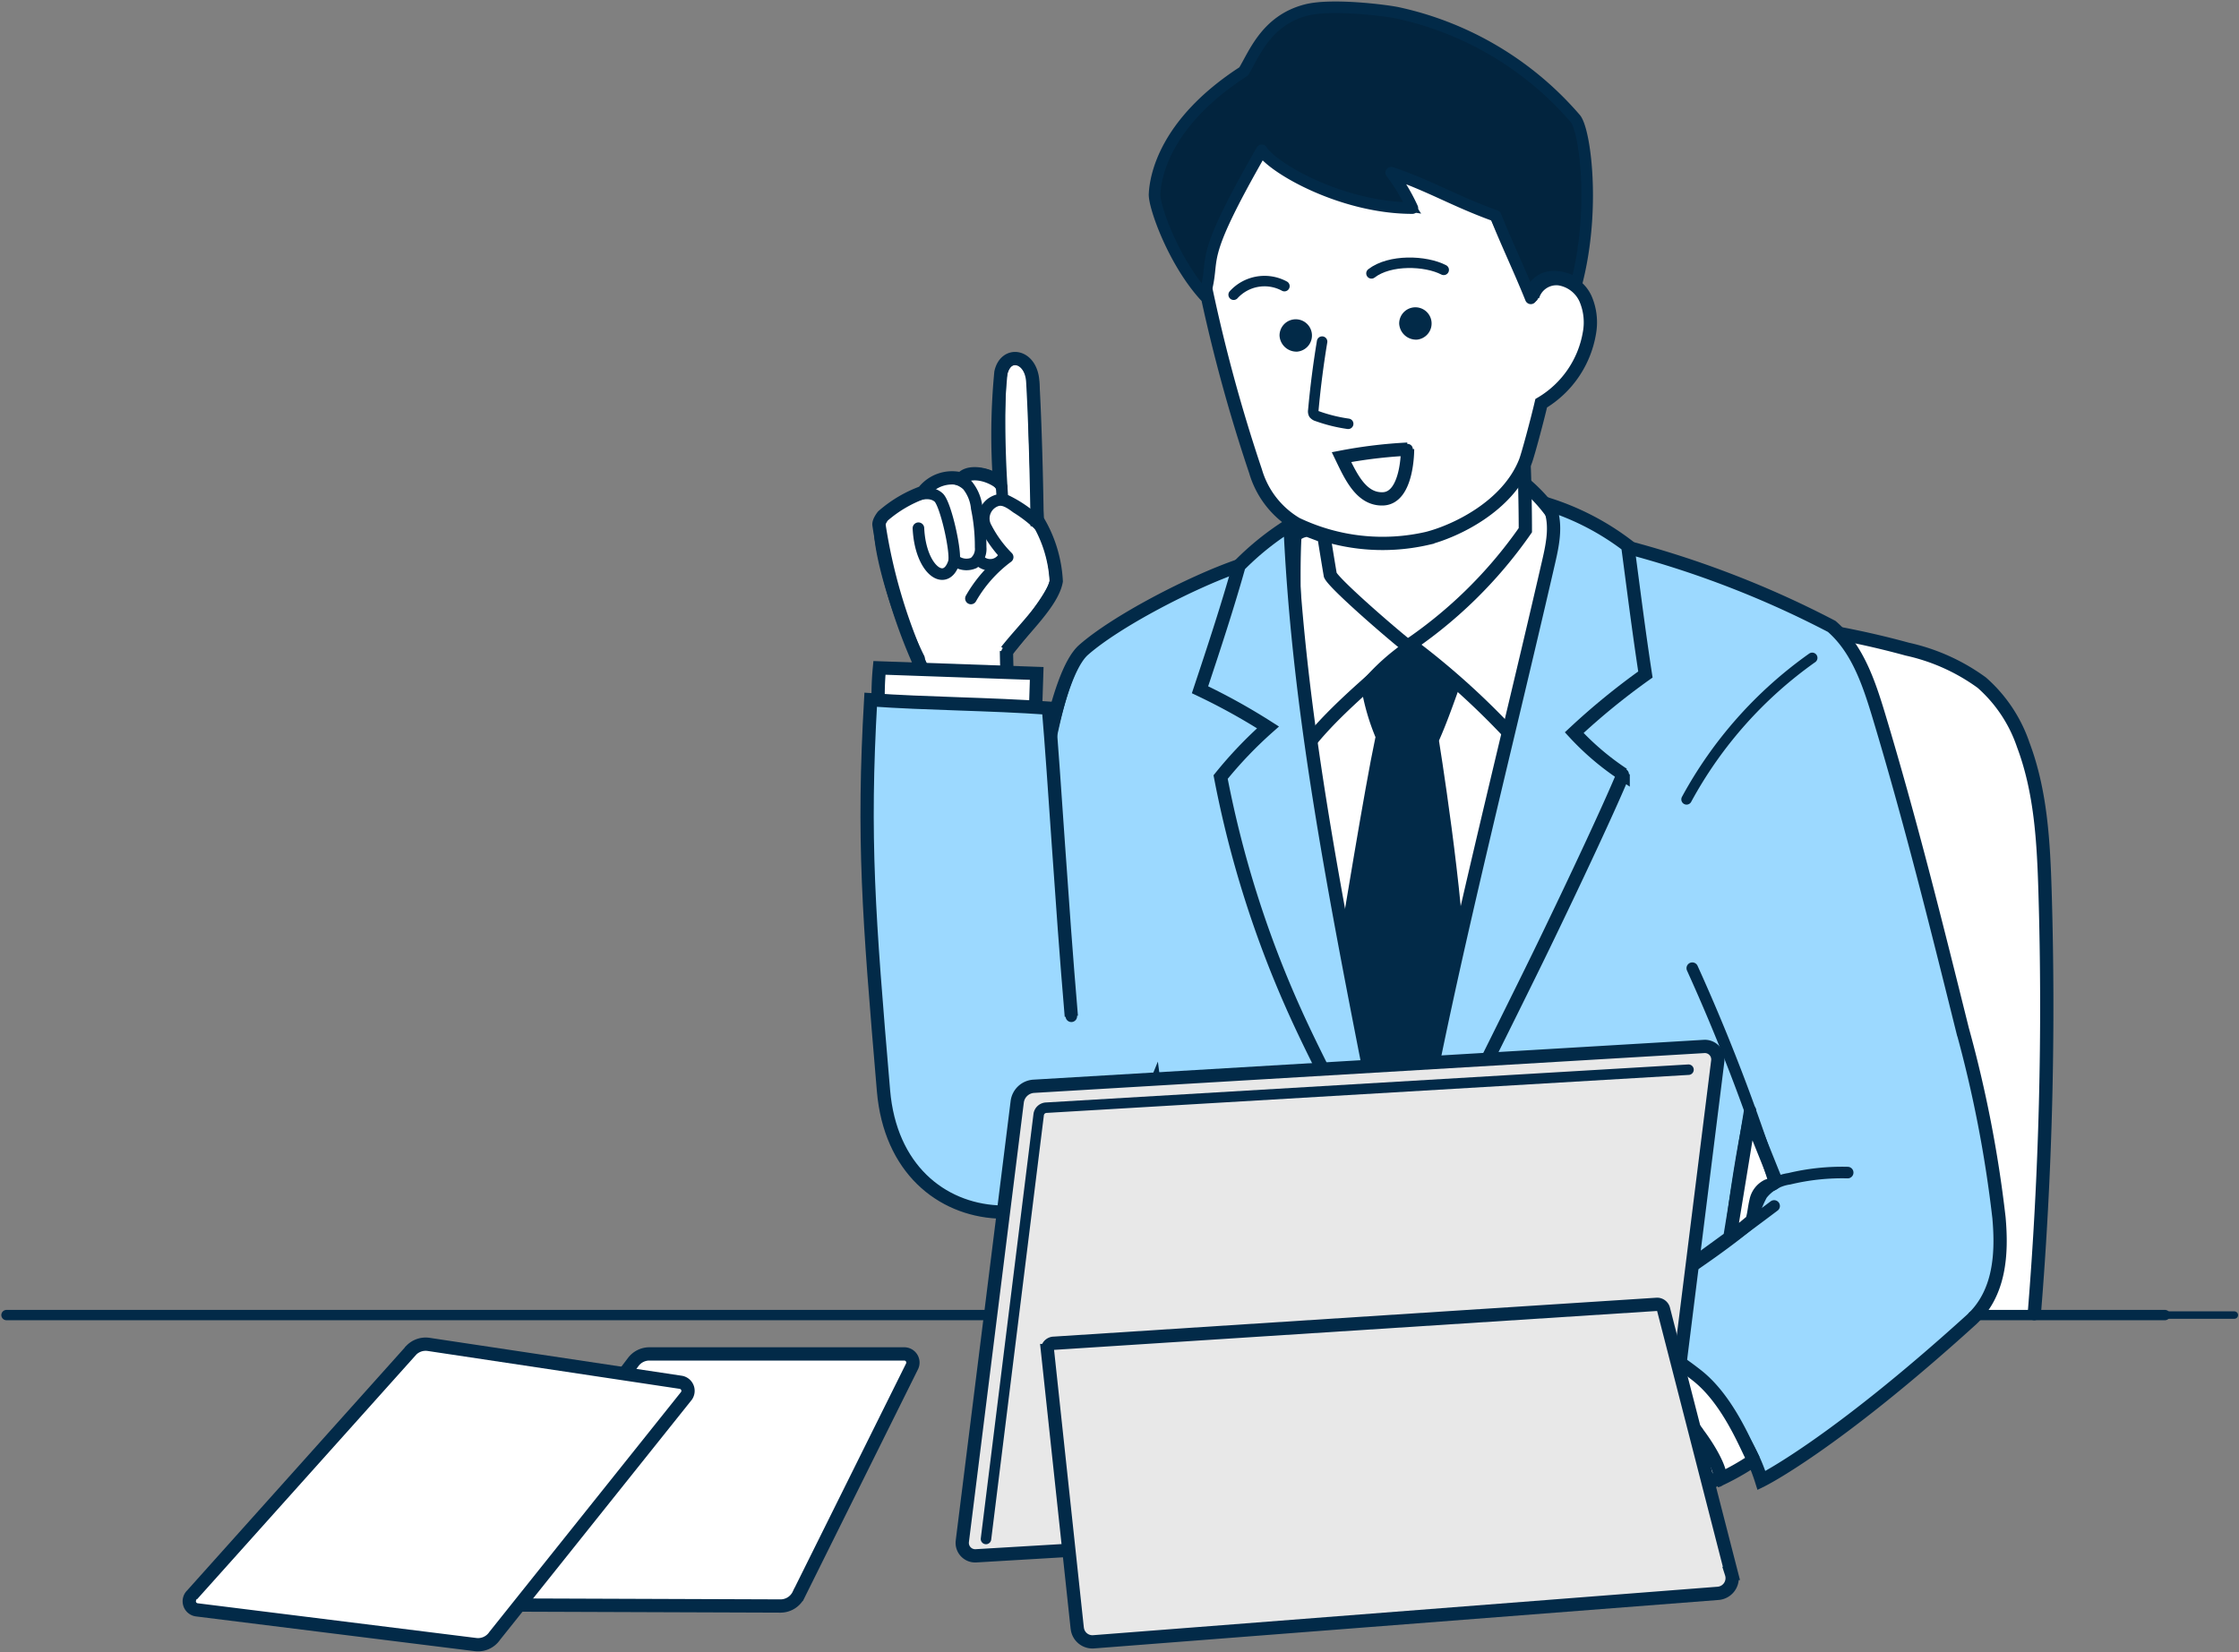 <svg data-name="グループ 655" xmlns="http://www.w3.org/2000/svg" width="168.654" height="124.468"><rect width="100%" height="100%" fill="#808080" stroke="none"/><defs><clipPath id="a"><path data-name="長方形 251" fill="none" stroke="#022a48" d="M0 0h168.654v124.468H0z"/></clipPath></defs><g data-name="グループ 654" clip-path="url(#a)"><path data-name="パス 1326" d="M153.231 99.034a285.759 285.759 0 0 0 .813-31.848c-.113-3.736-.313-7.533-1.639-11.06a10.913 10.913 0 0 0-3.126-4.693 14.986 14.986 0 0 0-5.613-2.525 65.328 65.328 0 0 0-30.125-1.034 11.422 11.422 0 0 0-3.807 1.3 8.983 8.983 0 0 0-3.179 4.007c-1.694 3.651-2.3 7.648-2.816 11.6a336.362 336.362 0 0 0-2.7 33.674" fill="#fff" stroke="#022a48"/><path data-name="パス 1327" d="M153.231 99.034a285.759 285.759 0 0 0 .813-31.848c-.113-3.736-.313-7.533-1.639-11.06a10.913 10.913 0 0 0-3.126-4.693 14.986 14.986 0 0 0-5.613-2.525 65.328 65.328 0 0 0-30.125-1.034 11.422 11.422 0 0 0-3.807 1.3 8.983 8.983 0 0 0-3.179 4.007c-1.694 3.651-2.3 7.648-2.816 11.6a336.362 336.362 0 0 0-2.7 33.674" fill="none" stroke="#022a48" stroke-linecap="round" stroke-linejoin="round" stroke-width=".872"/><path data-name="線 32" fill="none" stroke="#022a48" stroke-linecap="round" stroke-linejoin="round" stroke-width=".778" d="M163.076 99.081H.488"/><path data-name="パス 1328" d="M77.751 62.887c.442-2.83 1.721-12.031 3.871-13.922 2.468-2.172 8.162-5.122 11.708-6.342l29.242-1.39a73.822 73.822 0 0 1 15.4 5.961c1.941 1.676 2.8 4.251 3.542 6.7 2.36 7.824 4.335 15.758 6.308 23.688a92.765 92.765 0 0 1 2.753 14.169c.235 2.668.1 5.705-2.12 7.717-10.452 9.476-15.771 12.077-15.771 12.077-2.459-7.814-11.148-11.227-12.914-10.554 3.65-3.244 8.582-5.931 12.193-9.014.165-.474.182-.985.306-1.47a1.6 1.6 0 0 1 .864-1.159c.227-.088.5-.1.639-.376l-1.971-4.9-1.5 9.173-8.328 6.062-32.755-.281-2.252-17.117s-3.105 7.547-8.335 8.879c-3.594.917-7.638-.947-7.894-5.556-.384-6.9 6.606-19.715 7.016-22.348" fill="#9cd9ff" stroke="#022a48"/><path data-name="パス 1329" d="M97.452 48.681c.026 16.079 4.084 27.275 8.593 42.374 4.335-13.954 8.692-28.04 9.959-42.595l-9.6.565Z" fill="#fff" stroke="#022a48"/><path data-name="パス 1330" d="M106.099 48.459a57.428 57.428 0 0 1 7.525 6.718 92.653 92.653 0 0 0 2.869-9.2 16.429 16.429 0 0 0 1.075-6.3 12.386 12.386 0 0 0-3.131-3.56c.1.873-.059 2.843-.072 3.827-2.382 3.4-5.126 5.375-8.266 8.515" fill="#fff" stroke="#022a48"/><path data-name="パス 1331" d="M106.099 48.459a57.428 57.428 0 0 1 7.525 6.718 92.653 92.653 0 0 0 2.869-9.2 16.429 16.429 0 0 0 1.075-6.3 12.386 12.386 0 0 0-3.131-3.56c.1.873-.059 2.843-.072 3.827-2.381 3.397-5.126 5.375-8.266 8.515Z" fill="none" stroke="#022a48" stroke-linecap="round" stroke-linejoin="round" stroke-width=".872"/><path data-name="パス 1332" d="M98.919 40.133a26.686 26.686 0 0 0 .554 3.067 20.738 20.738 0 0 0 6.146 5.765 33.917 33.917 0 0 0 9.279-9.02c0-1.9-.067-4.548-.1-4.934" fill="#fff" stroke="#022a48"/><path data-name="パス 1333" d="M98.919 40.133a26.686 26.686 0 0 0 .554 3.067 20.738 20.738 0 0 0 6.146 5.765 33.917 33.917 0 0 0 9.279-9.02c0-1.9-.067-4.548-.1-4.934" fill="none" stroke="#022a48" stroke-linecap="round" stroke-linejoin="round" stroke-width=".872"/><path data-name="パス 1334" d="M106.098 48.74c-1.765 1.723-4.989 4.229-7.18 6.847-1.49-1.681-1.56-12.536-1.379-15.163 0-.06-.036-.129 0-.177s.127.045.107.02a1.535 1.535 0 0 1 .852-.322l1.228.463c.153.953.308 1.908.479 2.917.265.615 4.121 3.991 5.891 5.415" fill="#fff" stroke="#022a48"/><path data-name="パス 1335" d="M106.098 48.74c-1.765 1.723-4.989 4.229-7.18 6.847-1.49-1.681-1.56-12.536-1.379-15.163 0-.06-.036-.129 0-.177s.127.045.107.02a1.535 1.535 0 0 1 .852-.322l1.228.463c.153.953.308 1.908.479 2.917.267.617 4.122 3.991 5.893 5.415Z" fill="none" stroke="#022a48" stroke-linecap="round" stroke-linejoin="round" stroke-width=".872"/><path data-name="パス 1336" d="M102.943 51.583a16.61 16.61 0 0 0 1.154 3.989c1.37.03 2.52.014 3.937-.044.484-1.1.892-2.233 1.3-3.364.075-.21.151-.42.263-.661a33.977 33.977 0 0 0-3.5-2.763 16.014 16.014 0 0 0-3.155 2.843" fill="#022a48"/><path data-name="パス 1337" d="M102.943 51.583a16.61 16.61 0 0 0 1.154 3.989c1.37.03 2.52.014 3.937-.044.484-1.1.892-2.233 1.3-3.364.075-.21.151-.42.263-.661a33.977 33.977 0 0 0-3.5-2.763 16.043 16.043 0 0 0-3.154 2.843Z" fill="none" stroke="#022a48" stroke-linecap="round" stroke-linejoin="round" stroke-width=".872"/><path data-name="パス 1338" d="M105.87 91.113c-1.735-4.836-3.715-12.5-4.979-17.482.731-4.261 2.3-14.023 3.135-17.964.021-.079 3.891-.079 3.891-.079s1.977 12.2 2.008 18.041c-1.264 5.076-3.025 12.634-4.056 17.485" fill="#022a48"/><path data-name="パス 1339" d="M105.87 91.113c-1.735-4.836-3.715-12.5-4.979-17.482.731-4.261 2.3-14.023 3.135-17.964.021-.079 3.891-.079 3.891-.079s1.977 12.2 2.008 18.041c-1.263 5.075-3.024 12.633-4.055 17.484Z" fill="none" stroke="#022a48" stroke-linecap="round" stroke-linejoin="round" stroke-width=".872"/><path data-name="パス 1340" d="M105.856 92.14c.99-1.862 8.433-16.785 10.41-20.874 2.4-4.955 4.978-10.461 6-12.928a20.114 20.114 0 0 1-3.688-3.138 52.3 52.3 0 0 1 5.363-4.381c-.491-3.2-.9-6.455-1.33-9.7a19.617 19.617 0 0 0-5.979-3.115c.666 1.311.352 2.884.023 4.316-3.885 16.924-9.179 37.24-10.795 49.821" fill="#9cd9ff" stroke="#022a48"/><path data-name="パス 1341" d="M105.856 92.14c.99-1.862 8.433-16.785 10.41-20.874 2.4-4.955 4.978-10.461 6-12.928a20.114 20.114 0 0 1-3.688-3.138 52.3 52.3 0 0 1 5.363-4.381c-.491-3.2-.9-6.455-1.33-9.7a19.617 19.617 0 0 0-5.979-3.115c.666 1.311.352 2.884.023 4.316-3.889 16.923-9.184 37.239-10.799 49.82Z" fill="none" stroke="#022a48" stroke-linecap="round" stroke-linejoin="round" stroke-width=".872"/><path data-name="パス 1342" d="M105.856 92.14c-1.439-2.814-3.467-6.165-4.908-8.977-1.177-2.3-2.356-4.61-3.42-6.97a79.283 79.283 0 0 1-5.584-17.648 31.2 31.2 0 0 1 3.569-3.741 46.983 46.983 0 0 0-5.121-2.836c1.118-3.354 2.091-6.332 2.94-9.345a21.006 21.006 0 0 1 3.84-3.08c.574 12.759 2.791 24.939 5.828 40.4.685 3.494 2.858 8.21 2.858 12.2" fill="#9cd9ff" stroke="#022a48"/><path data-name="パス 1343" d="M105.856 92.14c-1.439-2.814-3.467-6.165-4.908-8.977-1.177-2.3-2.356-4.61-3.42-6.97a79.283 79.283 0 0 1-5.584-17.648 31.2 31.2 0 0 1 3.569-3.741 46.983 46.983 0 0 0-5.121-2.836c1.118-3.354 2.091-6.332 2.94-9.345a21.006 21.006 0 0 1 3.84-3.08c.574 12.759 2.791 24.939 5.828 40.4.683 3.491 2.856 8.207 2.856 12.197Z" fill="none" stroke="#022a48" stroke-linecap="round" stroke-linejoin="round" stroke-width=".872"/><path data-name="パス 1344" d="M127.473 72.947a145.956 145.956 0 0 1 6.162 16.049" fill="none" stroke="#022a48" stroke-linecap="round" stroke-linejoin="round" stroke-width=".872"/><path data-name="パス 1345" d="M131.856 83.681c-.672 3.312-1.1 6.033-1.511 9.363" fill="none" stroke="#022a48" stroke-linecap="round" stroke-linejoin="round" stroke-width=".872"/><path data-name="パス 1346" d="M89.254 99.269c-1-6.671-1.514-12.2-2.289-17.359 0 0-2.708 5.877-6.288 8.1a7.971 7.971 0 0 1-7.24.153c-7.327-4.405 2.354-19.854 4.313-27.277.732-2.768 1.721-12.029 3.871-13.921 2.468-2.172 8.163-5.124 11.708-6.343" fill="none" stroke="#022a48" stroke-linecap="round" stroke-linejoin="round" stroke-width=".872"/><path data-name="パス 1347" d="M139.177 88.346a16.973 16.973 0 0 0-4.4.467A3.159 3.159 0 0 0 132.711 90a7.474 7.474 0 0 0-.74 1.983" fill="none" stroke="#022a48" stroke-linecap="round" stroke-linejoin="round" stroke-width=".872"/><path data-name="パス 1348" d="M133.636 90.861c-5.039 3.813-9.039 6.454-13.585 9.894 1.766-.673 10.179 2.982 12.639 10.795 0 0 5.32-2.6 15.771-12.077 2.218-2.012 2.355-5.048 2.119-7.717a92.734 92.734 0 0 0-2.752-14.169c-1.973-7.931-3.948-15.864-6.308-23.688-.74-2.454-1.6-5.029-3.543-6.7a73.768 73.768 0 0 0-15.4-5.961" fill="none" stroke="#022a48" stroke-linecap="round" stroke-linejoin="round" stroke-width=".872"/><path data-name="パス 1349" d="m119.776 102.28-1.849 1.3c-.018.013-.036.03-.03.05s.046 0 .029-.011" fill="none" stroke="#022a48" stroke-linecap="round" stroke-linejoin="round" stroke-width=".872"/><path data-name="パス 1350" d="M129.346 111.552c-2.34-.235-4.528-3.214-5.675-3.855a9.785 9.785 0 0 1 3.43-1.932c.383.425 4.183 3.55 4 3.893a13.845 13.845 0 0 1-1.753 1.894" fill="#fff" stroke="#022a48"/><path data-name="パス 1351" d="M129.346 111.552c-2.34-.235-4.528-3.214-5.675-3.855a9.785 9.785 0 0 1 3.43-1.932c.383.425 4.183 3.55 4 3.893a13.771 13.771 0 0 1-1.755 1.894Z" fill="none" stroke="#022a48" stroke-linecap="round" stroke-linejoin="round" stroke-width=".872"/><path data-name="パス 1352" d="M132.1 110.009a19.3 19.3 0 0 1-2.754 1.543c1.069-.106-2.05-5.314-4.7-6.517a20.476 20.476 0 0 0-7.141-1.638c.636-.5 2.765-2.452 3.525-2.687 1.885.129 3.705.482 6.809 2.93 2.431 1.917 3.77 5.537 4.262 6.37" fill="#fff" stroke="#022a48"/><path data-name="パス 1353" d="M132.1 110.009a19.3 19.3 0 0 1-2.754 1.543c1.069-.106-2.05-5.314-4.7-6.517a20.476 20.476 0 0 0-7.141-1.638c.636-.5 2.765-2.452 3.525-2.687 1.885.129 3.705.482 6.809 2.93 2.433 1.912 3.768 5.536 4.261 6.369Z" fill="none" stroke="#022a48" stroke-linecap="round" stroke-linejoin="round" stroke-width=".872"/><path data-name="パス 1354" d="M123.205 104.164a10.735 10.735 0 0 0-8.283-.043 60.816 60.816 0 0 0-6.538 5.205l-1.819 3.219a3.421 3.421 0 0 0-.642 2.492 1.234 1.234 0 0 0 .889.842 1.4 1.4 0 0 0 .556 1.208 1.737 1.737 0 0 0 1.5.08 1.3 1.3 0 0 0 .44.952.894.894 0 0 0 .49.124 2.352 2.352 0 0 0 1.264-.458.78.78 0 0 0 .853.7 2.377 2.377 0 0 0 1.125-.521c1.159-.81 3.228-2.781 6.093-4.58a39.309 39.309 0 0 0 3.851-1.834 6.028 6.028 0 0 0 2.493-3.281l2-.8a10.905 10.905 0 0 0-4.268-3.3" fill="#fff" stroke="#022a48"/><path data-name="パス 1355" d="M123.205 104.164a10.735 10.735 0 0 0-8.283-.043 60.816 60.816 0 0 0-6.538 5.205l-1.819 3.219a3.421 3.421 0 0 0-.642 2.492 1.234 1.234 0 0 0 .889.842 1.4 1.4 0 0 0 .556 1.208 1.737 1.737 0 0 0 1.5.08 1.3 1.3 0 0 0 .44.952.894.894 0 0 0 .49.124 2.352 2.352 0 0 0 1.264-.458.78.78 0 0 0 .853.7 2.377 2.377 0 0 0 1.125-.521c1.159-.81 3.228-2.781 6.093-4.58a39.309 39.309 0 0 0 3.851-1.834 6.028 6.028 0 0 0 2.493-3.281l2-.8a10.9 10.9 0 0 0-4.272-3.305Z" fill="none" stroke="#022a48" stroke-linecap="round" stroke-linejoin="round" stroke-width=".872"/><path data-name="パス 1356" d="M111.098 117.855c.339-1.691 4.674-5.728 6.406-7.184" fill="none" stroke="#022a48" stroke-linecap="round" stroke-linejoin="round" stroke-width=".789"/><path data-name="パス 1357" d="M108.915 116.971a35.156 35.156 0 0 1 1.929-3.332 44.948 44.948 0 0 1 4.833-4.874" fill="none" stroke="#022a48" stroke-linecap="round" stroke-linejoin="round" stroke-width=".789"/><path data-name="パス 1358" d="M106.872 116.036a29.9 29.9 0 0 1 2.707-4.881 28.849 28.849 0 0 1 4.272-3.584" fill="none" stroke="#022a48" stroke-linecap="round" stroke-linejoin="round" stroke-width=".789"/><path data-name="パス 1359" d="M75.813 49.045c.015 1.7.166 4.11.128 5.866-2.3.092-5.07-.031-7.371.006.416-3.091.68-4.985.68-4.985a40.582 40.582 0 0 1-3.041-10.392c-.03-.26.3-.666.3-.666a9.539 9.539 0 0 1 3.025-1.782 2.726 2.726 0 0 1 2.9-.992c.379-.609 1.777-.543 2.866.254a49.335 49.335 0 0 1 .094-8.289c.355-1.635 2.282-1.328 2.4.7.255 4.472.325 10.378.325 10.378a9.874 9.874 0 0 1 1.442 4.642c-.281 1.566-2.36 3.5-3.753 5.262" fill="#fff" stroke="#022a48"/><path data-name="パス 1360" d="M78.202 39.401c-.152-3.114-.318-6.787-.349-10.25-.023-2.418-2.413-3.089-2.511-.216a78.88 78.88 0 0 0 .172 8.651 9.184 9.184 0 0 1 2.688 1.815Z" fill="none" stroke="#022a48" stroke-linecap="round" stroke-linejoin="round" stroke-width=".872"/><path data-name="パス 1361" d="M69.181 39.797c.147 3.145 2.039 4.48 2.664 2.581.225-.681-.607-4.433-1.147-4.9-1.313-1.147-4.217 1.314-4.34 1.633-.51 1.323 1.076 7.037 2.868 10.492-.756 3.359-1.083 6.862-.837 7.774l7.279.75s.177-4.816.183-8.986c1.473-1.833 3.458-4.3 3.668-5.355a10.149 10.149 0 0 0-1.021-4 10.267 10.267 0 0 0-1.931-1.541c-.441-.329-.955-.695-1.481-.534a1.421 1.421 0 0 0-.783 2.076 8.908 8.908 0 0 0 1.6 2.188 10.12 10.12 0 0 0-2.767 3.116" fill="none" stroke="#022a48" stroke-linecap="round" stroke-linejoin="round" stroke-width=".872"/><path data-name="パス 1362" d="M69.606 37.119a2.413 2.413 0 0 1 1.715-1.084 1.949 1.949 0 0 1 1.564.54 3.212 3.212 0 0 1 .688 1.712 14.023 14.023 0 0 1 .294 2.942 1.321 1.321 0 0 1-.51 1.182 1.4 1.4 0 0 1-1.358-.134" fill="none" stroke="#022a48" stroke-linecap="round" stroke-linejoin="round" stroke-width=".872"/><path data-name="パス 1363" d="M72.407 36.005a2.1 2.1 0 0 1 1.605-.276 1.971 1.971 0 0 1 1.446.985" fill="none" stroke="#022a48" stroke-linecap="round" stroke-linejoin="round" stroke-width=".872"/><path data-name="パス 1364" d="M75.629 41.915a1.16 1.16 0 0 1-1.771.381" fill="none" stroke="#022a48" stroke-linecap="round" stroke-linejoin="round" stroke-width=".872"/><path data-name="パス 1365" d="M66.182 53.679a21.875 21.875 0 0 1 .062-3.358l11.847.417-.1 3.082Z" fill="#fff" stroke="#022a48"/><path data-name="パス 1366" d="M66.182 53.679a21.875 21.875 0 0 1 .062-3.358l11.847.417-.1 3.082Z" fill="none" stroke="#022a48" stroke-linecap="round" stroke-linejoin="round" stroke-width=".872"/><path data-name="パス 1367" d="M80.698 76.568c-.755-8.829-1.255-17.728-1.725-23.217-4.411-.318-9.216-.328-13.389-.629-.6 10.49-.16 16.212.966 29.456 1 11.768 15.371 12.086 19.533 1.509" fill="#9cd9ff" stroke="#022a48"/><path data-name="パス 1368" d="M80.698 76.568c-.755-8.829-1.255-17.728-1.725-23.217-4.411-.318-9.216-.328-13.389-.629-.6 10.49-.16 16.212.966 29.456 1 11.768 15.371 12.086 19.533 1.509" fill="none" stroke="#022a48" stroke-linecap="round" stroke-linejoin="round" stroke-width=".872"/><path data-name="パス 1369" d="M115.45 22.334a1.861 1.861 0 0 1 2-1.329 2.616 2.616 0 0 1 1.992 1.531 4.494 4.494 0 0 1 .279 2.572 7.623 7.623 0 0 1-3.629 5.274c-.286 1.23-.994 3.886-1.192 4.393-1.328 3.384-5.255 5.24-7.367 5.782a15.04 15.04 0 0 1-9.88-1.088 6.816 6.816 0 0 1-3.077-3.96 122.106 122.106 0 0 1-3.908-14.51c.687-3.77 1.819-7.6 4.227-10.481a24.257 24.257 0 0 0 11.113 4.9 5.552 5.552 0 0 1-.894-2.652c2.58 1.084 5.16 2.168 7.406 3.016.946 2.1 1.89 4.193 2.935 6.553" fill="#fff" stroke="#022a48"/><path data-name="パス 1370" d="M115.45 22.334a1.861 1.861 0 0 1 2-1.329 2.616 2.616 0 0 1 1.992 1.531 4.494 4.494 0 0 1 .279 2.572 7.623 7.623 0 0 1-3.629 5.274c-.286 1.23-.994 3.886-1.192 4.393-1.328 3.384-5.255 5.24-7.367 5.782a15.04 15.04 0 0 1-9.88-1.088 6.816 6.816 0 0 1-3.077-3.96 122.106 122.106 0 0 1-3.908-14.51c.687-3.77 1.819-7.6 4.227-10.481a24.257 24.257 0 0 0 11.113 4.9 5.552 5.552 0 0 1-.894-2.652c2.58 1.084 5.16 2.168 7.406 3.016.939 2.095 1.885 4.192 2.93 6.552Z" fill="none" stroke="#022a48" stroke-linecap="round" stroke-linejoin="round" stroke-width=".872"/><path data-name="パス 1371" d="M118.676 8.951c.722.9 1.514 6.843.077 12.39-2.3-1.241-3.523.138-3.443 1.138-.883-2.193-1.769-4.017-2.65-6.211-3.153-1.137-4.855-2.232-7.866-3.26a14.176 14.176 0 0 1 1.594 2.67c-5.258 0-10.488-2.986-11.345-4.35-5.062 8.831-3.374 7.784-4.307 10.951-2.358-2.605-3.812-6.74-3.768-7.657.062-1.266.707-5.362 6.71-9.24.8-1.305 1.7-3.862 4.729-4.631 1.872-.475 5.848.011 6.853.214a24.5 24.5 0 0 1 13.416 7.986" fill="#02243e"/><path data-name="パス 1372" d="M118.676 8.951c.722.9 1.514 6.843.077 12.39-2.3-1.241-3.523.138-3.443 1.138-.883-2.193-1.769-4.017-2.65-6.211-3.153-1.137-4.855-2.232-7.866-3.26a14.176 14.176 0 0 1 1.594 2.67c-5.258 0-10.488-2.986-11.345-4.35-5.062 8.831-3.374 7.784-4.307 10.951-2.358-2.605-3.812-6.74-3.768-7.657.062-1.266.707-5.362 6.71-9.24.8-1.305 1.7-3.862 4.729-4.631 1.872-.475 5.848.011 6.853.214a24.5 24.5 0 0 1 13.416 7.986Z" fill="none" stroke="#022a48" stroke-linecap="round" stroke-linejoin="round" stroke-width=".872"/><path data-name="パス 1373" d="M96.382 25.286a1.221 1.221 0 1 1 1.343 1.206 1.278 1.278 0 0 1-1.343-1.206" fill="#022a48"/><path data-name="パス 1374" d="M105.394 24.383a1.221 1.221 0 1 1 1.343 1.206 1.278 1.278 0 0 1-1.343-1.206" fill="#022a48"/><path data-name="パス 1375" d="M106.027 33.84a36.009 36.009 0 0 0-4.977.6c.707 1.47 1.493 3.2 3.118 3.146 1.89-.062 1.858-3.749 1.858-3.749" fill="#fff" stroke="#022a48"/><path data-name="パス 1376" d="M106.027 33.84a36.009 36.009 0 0 0-4.977.6c.707 1.47 1.493 3.2 3.118 3.146 1.89-.058 1.859-3.746 1.859-3.746Z" fill="none" stroke="#022a48" stroke-linecap="round" stroke-linejoin="round" stroke-width=".789"/><path data-name="パス 1377" d="M136.506 49.565a31.4 31.4 0 0 0-9.465 10.662" fill="none" stroke="#022a48" stroke-linecap="round" stroke-linejoin="round" stroke-width=".789"/><path data-name="パス 1378" d="M99.588 25.738q-.428 2.581-.664 5.185a.42.42 0 0 0 .038.268.5.5 0 0 0 .26.163 11.716 11.716 0 0 0 2.331.577" fill="none" stroke="#022a48" stroke-linecap="round" stroke-linejoin="round" stroke-width=".789"/><path data-name="パス 1379" d="M103.306 20.598c1.374-1.064 4.068-.977 5.443-.265" fill="none" stroke="#022a48" stroke-linecap="round" stroke-linejoin="round" stroke-width=".789"/><path data-name="パス 1380" d="M96.75 21.558a3.145 3.145 0 0 0-3.825.648" fill="none" stroke="#022a48" stroke-linecap="round" stroke-linejoin="round" stroke-width=".789"/><path data-name="線 33" fill="none" stroke="#022a48" stroke-linecap="round" stroke-linejoin="round" stroke-width=".561" d="M168.302 99.081h-19.766"/><path data-name="パス 1381" d="m35.022 119.868 12.684-17.26a1.518 1.518 0 0 1 1.208-.6h19.2a.651.651 0 0 1 .652.652.644.644 0 0 1-.062.278l-8.539 17.193a1.517 1.517 0 0 1-1.368.87l-23.255-.084a.653.653 0 0 1-.523-1.046" fill="#fff" stroke="#022a48"/><path data-name="パス 1382" d="m35.022 119.868 12.684-17.26a1.518 1.518 0 0 1 1.208-.6h19.2a.651.651 0 0 1 .652.652.644.644 0 0 1-.062.278l-8.539 17.193a1.517 1.517 0 0 1-1.368.87l-23.255-.084a.65.65 0 0 1-.653-.649.642.642 0 0 1 .133-.4Z" fill="none" stroke="#022a48" stroke-linecap="round" stroke-linejoin="round" stroke-width=".872"/><path data-name="パス 1383" d="m14.455 120.178 16.548-18.474a1.521 1.521 0 0 1 1.285-.413l18.983 2.854a.653.653 0 0 1 .548.741.677.677 0 0 1-.1.266l-14.451 18.093a1.517 1.517 0 0 1-1.482.658l-20.972-2.614a.651.651 0 0 1-.359-1.112" fill="#fff" stroke="#022a48"/><path data-name="パス 1384" d="m14.455 120.178 16.548-18.474a1.521 1.521 0 0 1 1.285-.413l18.983 2.854a.653.653 0 0 1 .548.741.677.677 0 0 1-.1.266l-14.451 18.093a1.517 1.517 0 0 1-1.482.658l-20.972-2.614a.651.651 0 0 1-.359-1.112Z" fill="none" stroke="#022a48" stroke-linecap="round" stroke-linejoin="round" stroke-width=".872"/><path data-name="パス 1385" d="m72.488 116.123 4.135-33.109a1.34 1.34 0 0 1 1.249-1.171l50.489-3a.978.978 0 0 1 1.035.919 1.073 1.073 0 0 1-.005.18l-4.136 33.109a1.339 1.339 0 0 1-1.249 1.169l-50.489 3a.979.979 0 0 1-1.035-.918 1.069 1.069 0 0 1 .006-.18" fill="#e8e8e8" stroke="#022a48"/><path data-name="パス 1386" d="m72.488 116.123 4.135-33.109a1.34 1.34 0 0 1 1.249-1.171l50.489-3a.978.978 0 0 1 1.035.919 1.073 1.073 0 0 1-.005.18l-4.136 33.109a1.339 1.339 0 0 1-1.249 1.169l-50.489 3a.979.979 0 0 1-1.035-.918 1.069 1.069 0 0 1 .006-.179Z" fill="none" stroke="#022a48" stroke-linecap="round" stroke-linejoin="round" stroke-width=".872"/><path data-name="パス 1387" d="m81.144 122.678-2.243-20.923a.5.5 0 0 1 .445-.55h.023l45.424-2.932a.5.5 0 0 1 .506.343l5.122 19.933a1.151 1.151 0 0 1-1.02 1.5L82.359 123.7a1.147 1.147 0 0 1-1.212-1.022" fill="#e8e8e8" stroke="#022a48"/><path data-name="パス 1388" d="m81.144 122.678-2.243-20.923a.5.5 0 0 1 .445-.55h.023l45.424-2.932a.5.5 0 0 1 .506.343l5.122 19.933a1.151 1.151 0 0 1-1.02 1.5L82.359 123.7a1.148 1.148 0 0 1-1.215-1.022Z" fill="none" stroke="#022a48" stroke-linecap="round" stroke-linejoin="round" stroke-width=".872"/><path data-name="パス 1389" d="m127.187 80.593-48.393 2.865a.6.6 0 0 0-.555.521l-3.969 31.972" fill="none" stroke="#022a48" stroke-linecap="round" stroke-linejoin="round" stroke-width=".789"/></g></svg>